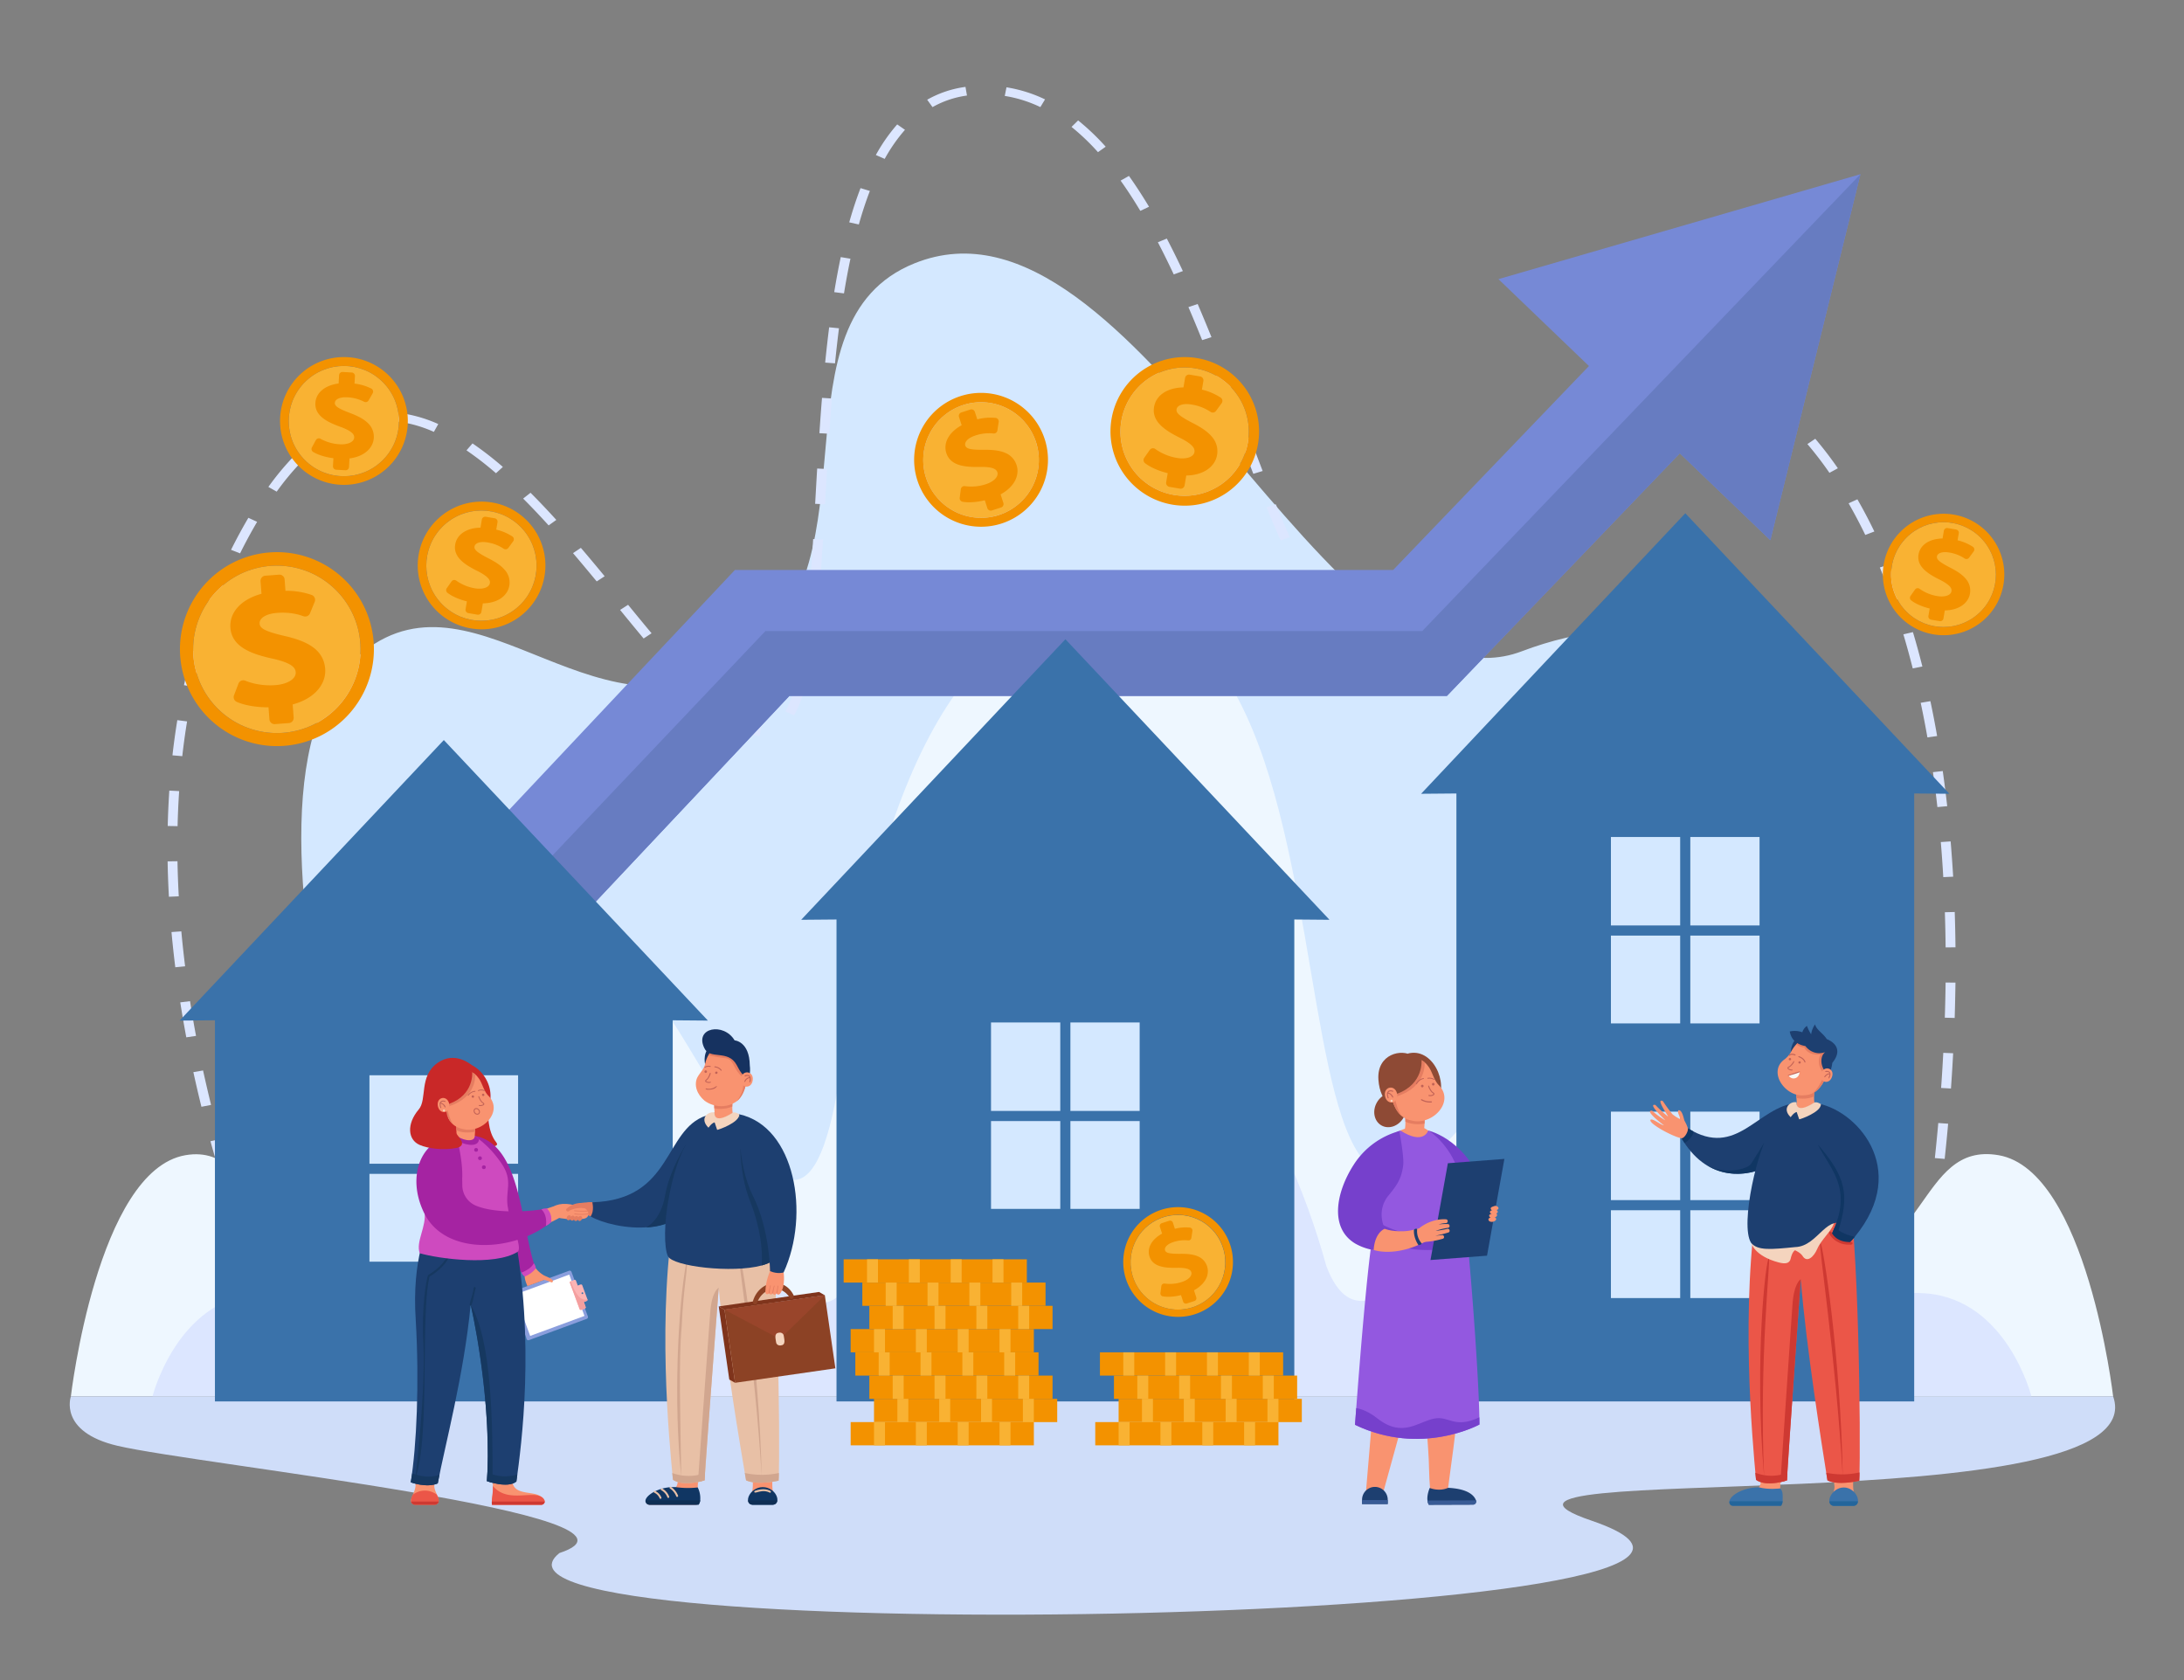 <svg id="_ÎÓÈ_1" data-name="—ÎÓÈ_1" xmlns="http://www.w3.org/2000/svg" viewBox="0 0 2600 2000"><rect x="0" y="0" width="2600" height="2000" fill="#808080" stroke="none"/><defs><style>.cls-1{fill:#d4e8ff;}.cls-2{fill:#dce6ff;}.cls-3{fill:#eef7ff;}.cls-4{fill:#cfddf9;}.cls-5{fill:#7689d6;}.cls-6{fill:#677cc1;}.cls-7{fill:#3a72aa;}.cls-8{fill:#f39200;}.cls-9{fill:#f9b233;}.cls-10{fill:#1d3f70;}.cls-11{fill:#f99370;}.cls-12{fill:#23659b;}.cls-13{fill:#eb5648;}.cls-14{fill:#ce3932;}.cls-15{fill:#e57d61;}.cls-16{fill:#f9f8f3;}.cls-17{fill:#103663;}.cls-18{fill:#c16256;}.cls-19{fill:#f4d4be;}.cls-20{fill:#395b96;}.cls-21{fill:#8a9edd;}.cls-22{fill:#fff;}.cls-23{fill:#fcb4b4;}.cls-24{fill:#f49f9f;}.cls-25{fill:#c92828;}.cls-26{fill:#a523a2;}.cls-27{fill:#ce4abf;}.cls-28{fill:#163860;}.cls-29{fill:#d8b09a;}.cls-30{fill:#e8c0a6;}.cls-31{fill:#0f2e54;}.cls-32{fill:#d1a68f;}.cls-33{fill:#8c4225;}.cls-34{fill:#7f341c;}.cls-35{fill:#99452b;}.cls-36{fill:#163260;}.cls-37{fill:#8e4a35;}.cls-38{fill:#7640cc;}.cls-39{fill:#9358e0;}</style></defs><g id="_10" data-name="10"><path class="cls-1" d="M513.47,1657.67S227.23,936,433.21,775.33C570.9,667.92,716.83,904.69,891,779.44c155.07-111.52,24.46-396.06,197.61-465.93,262.71-106,494.78,548.31,723,461.82,276.91-105,552.35,108.1,314.32,883.72Z"/><path class="cls-2" d="M289.51,1480c-4.81-13-9.56-26.58-14.13-40.21l11.26-3c4.54,13.54,9.26,27,14,40Zm2015.28-16.86-11.66-1.28c1.93-13.89,3.77-27.89,5.46-41.6l11.69,1.14C2308.58,1435.17,2306.73,1449.22,2304.79,1463.16ZM262.4,1399.31c-4.11-13.46-8.1-27.18-11.86-40.76l11.42-2.48c3.73,13.5,7.7,27.13,11.78,40.52Zm2052.69-19.71-11.7-1c1.49-13.95,2.86-28,4.09-41.72l11.72.83C2318,1351.51,2316.58,1365.6,2315.09,1379.6ZM239.8,1317.54c-3.39-13.72-6.62-27.59-9.6-41.23l11.54-2c3,13.56,6.17,27.34,9.54,41Zm2082.77-21.75-11.73-.66c1-13.94,1.87-28,2.59-41.8l11.74.48C2324.44,1267.67,2323.57,1281.79,2322.57,1295.79ZM221.78,1234.88c-2.61-13.89-5-27.89-7.19-41.62l11.64-1.44c2.15,13.64,4.55,27.55,7.14,41.34ZM2327,1211.8l-11.75-.31c.46-14,.77-28.08.94-41.85l11.75.11C2327.74,1183.58,2327.43,1197.73,2327,1211.8ZM208.69,1151.47c-1.75-14-3.27-28.13-4.53-41.93l11.71-.83c1.25,13.69,2.77,27.69,4.5,41.61Zm2107.52-23.68c-.14-14-.44-28.1-.9-41.84l11.75-.31c.46,13.82.76,28,.9,42.06ZM201.08,1067.51c-.78-14.11-1.3-28.28-1.54-42.1l11.75-.17c.24,13.72.75,27.76,1.53,41.76Zm2112.34-23.36c-.8-14-1.79-28.05-2.94-41.75l11.72-.77c1.15,13.78,2.15,27.91,3,42Zm-2102-60.67-11.75-.22c.33-14.14,1-28.31,1.88-42.11l11.73.61C212.35,955.43,211.73,969.46,211.4,983.48Zm2095-22.74c-1.57-14-3.35-28-5.28-41.55l11.66-1.31c1.94,13.67,3.73,27.74,5.31,41.83ZM217,900.16l-11.69-1c1.59-14.09,3.54-28.18,5.78-41.87l11.63,1.5C220.49,872.29,218.57,886.22,217,900.16ZM2294.54,877.8c-2.45-13.91-5.13-27.76-8-41.18l11.55-1.93c2.87,13.53,5.58,27.49,8,41.5Zm-1390-1.47c-16.33-2.28-28.14-8.88-44.51-20.26L867.5,848c14.34,9.94,24.69,15.91,38.33,18Zm40.78-24.8-10.47-4.73c5.38-9.35,10.13-22.31,14.14-38.54l11.48,2.23C956.23,827.83,951.28,841.25,945.36,851.53ZM825.58,826.18c-9.36-9.24-19.37-19.88-30.59-32.53l9.24-6.44c11.06,12.46,20.91,22.93,30.1,32Zm-595-8.54-11.54-2c3-13.91,6.49-27.78,10.24-41.22l11.41,2.5C237,790.2,233.57,803.9,230.56,817.64Zm2046.5-21.93c-3.48-13.76-7.24-27.41-11.16-40.56l11.36-2.66c4,13.27,7.75,27,11.27,40.94ZM968.41,768.55l-11.65-1.33c1.8-12.44,3.42-26.06,4.94-41.65l11.71.9C971.88,742.2,970.24,756,968.41,768.55Zm-202.2-8.47c-9.55-11.44-19.46-23.53-28-34l9.51-6.12c8.52,10.42,18.41,22.48,27.94,33.89Zm860.44-.86A54.21,54.21,0,0,1,1600,752l6.27-8.81c12.86,7.19,25.5,7.21,39.16,1.47l5.06,9.41A61.21,61.21,0,0,1,1626.65,759.22ZM253.17,736.77l-11.24-3c4.67-13.54,9.8-27,15.23-40l11,3.62C262.83,710.14,257.78,723.42,253.17,736.77Zm1435.7-9.94-8.64-7.07a363,363,0,0,0,29.2-32.27l9.53,6.11A372.82,372.82,0,0,1,1688.87,726.83Zm-122.33-7.16a311.76,311.76,0,0,1-23-37.46l10.62-4.46A302.19,302.19,0,0,0,1576.4,714Zm686.38-4.62c-4.74-13.5-9.79-26.79-15-39.51l11-3.57c5.3,12.87,10.41,26.33,15.2,40ZM710.36,692.13c-10.76-13-19.72-23.72-28.2-33.66l9.37-6.29c8.52,10,17.52,20.72,28.31,33.8ZM977,684.39l-11.73-.67c.89-12.21,1.8-25.94,2.77-42l11.74.56C978.75,658.38,977.84,672.14,977,684.39ZM285.8,658.73l-10.75-4.2q9.68-19.44,20.63-38.13l10.42,4.82Q295.32,639.58,285.8,658.73Zm1460.08,0-9.82-5.72c8.35-11.26,17-23.19,25.71-35.24l9.89,5.63C1762.9,635.48,1754.27,647.42,1745.88,658.73Zm-221.3-15.41c-5.33-11.84-10.83-24.76-16.82-39.49l11-3.54c6,14.63,11.41,27.44,16.68,39.17Zm696-6.5c-6.32-13.05-13-25.73-19.86-37.68l10.47-4.73c7,12.15,13.77,25,20.19,38.3ZM653.14,625.45c-10.67-11.74-20.59-22.19-30.35-31.94l8.79-6.92c9.89,9.88,19.93,20.45,30.71,32.32Zm329-25.17-11.74-.52c.8-13.92,1.58-27.85,2.42-42l11.74.55C983.75,572.45,983,586.37,982.17,600.28Zm815.25-12.08-9.8-5.74c9.82-13.18,18.6-24.58,26.85-34.84l9.57,6C1815.87,563.83,1807.17,575.13,1797.42,588.2Zm-1468-2.94-9.91-5.61a328.25,328.25,0,0,1,28.31-34.43l9,6.73A316.19,316.19,0,0,0,329.41,585.26Zm1162.66-21.2c-5.39-14-10.68-28-15.14-39.88l11.15-3.3c4.45,11.85,9.73,25.84,15.11,39.81Zm-901.59-.73a394.15,394.15,0,0,0-35.11-27.23l7.17-8.26a406.77,406.77,0,0,1,36.14,28Zm1587.45-.45a425.89,425.89,0,0,0-26.25-34.25l9.38-6.29a440.58,440.58,0,0,1,26.89,35.1ZM389.75,523.6l-7.13-8.29A146.05,146.05,0,0,1,426,495l3.43,10A133.42,133.42,0,0,0,389.75,523.6Zm1462.64-3.19-9.13-6.56a425.76,425.76,0,0,1,31.93-31.72l8.31,7.36A417.51,417.51,0,0,0,1852.39,520.41Zm-865.17-4.1-11.73-.62c1-15.15,2-28.9,3.09-42.05l11.72.74C989.24,487.49,988.24,501.21,987.22,516.31Zm-470.7-2.18a152.63,152.63,0,0,0-42.88-12.28l1.6-10.32a165.08,165.08,0,0,1,46.51,13.27Zm1604.93-16.85a269.11,269.11,0,0,0-34.82-27l6.92-8.43A282,282,0,0,1,2129.86,490Zm-659.51-13c-5.85-15.5-10.67-28.14-15.17-39.78l11.12-3.38c4.51,11.66,9.34,24.33,15.19,39.86Zm456.73-21.41-6.73-8.54a174.36,174.36,0,0,1,43.39-19.74l3.63,9.91A162.44,162.44,0,0,0,1918.67,462.89Zm128.24-12.77a164,164,0,0,0-43.79-10l1.09-10.38a176.8,176.8,0,0,1,47.27,10.79ZM994.06,432.54l-11.71-.92c1.47-14.62,3.06-28.74,4.74-42l11.68,1.16C997.1,404,995.52,418,994.06,432.54Zm437.08-27.66c-5.68-14.06-11-26.91-16.36-39.28l11-3.72c5.35,12.44,10.73,25.36,16.44,39.48Zm-426.39-55.62-11.63-1.49c2.38-14.59,5-28.62,7.77-41.71l11.55,1.93C1009.69,320.93,1007.11,334.81,1004.75,349.26Zm392.57-22.57c-6.32-13.47-12.68-26.36-18.92-38.3l10.66-4.38c6.31,12.07,12.73,25.08,19.11,38.68Zm-374.9-59.48L1011,264.68c4.1-14.55,8.62-28.26,13.44-40.74l11.12,3.37C1030.86,239.52,1026.44,252.94,1022.42,267.21ZM1357.52,251c-7.73-12.91-15.62-25-23.46-36l9.93-5.58c8,11.22,16,23.57,23.91,36.71Zm-304.3-61.86-10.54-4.61a204.72,204.72,0,0,1,25.43-36.44l9.24,6.45A194.54,194.54,0,0,0,1053.22,189.13Zm253.9-8a270.34,270.34,0,0,0-31.5-30.06l7.88-7.73a282,282,0,0,1,32.81,31.29Zm-197-53.65-6.33-8.78a126.6,126.6,0,0,1,45.59-15.27l1.79,10.3A114.16,114.16,0,0,0,1110.13,127.52Zm128.4,0a153.86,153.86,0,0,0-42.38-13.29l2.06-10.27a167,167,0,0,1,45.9,14.39Z"/><path class="cls-3" d="M2379.27,1375.18c-97.53-16.82-81.61,135.16-220.63,135.16-127.1,0-167.77-578.77-260.25-413.33-474.1,848.18-198.8-360.7-575.84-376.06-170.49-7-284.1,204.6-326,579.16-60.73,338.61-201.57-258.27-346.5-202.77-92.11,35.27-51.38,451.54-203.21,445.11-138.92-5.89-128.56-184.09-226.09-167.27-105,18.11-136.37,287.12-136.37,287.12H2515.64S2484.28,1393.29,2379.27,1375.18Z"/><path class="cls-2" d="M2292.9,1539.7c-89.72-7.19-75.08,57.71-203,57.71-116.93,0-113.72-145.44-192-176.36-144.1-56.92-262.9,231.18-318.77,86.59-106.11-383.67-415.58-576.07-558.35,0-55.87,144.59-186.51-113.41-318.77-86.59-81.41,16.52-75,176.36-192,176.36-127.89,0-113.25-64.9-203-57.71-96.6,7.73-125.46,122.6-125.46,122.6H2418.36S2389.51,1547.43,2292.9,1539.7Z"/><path class="cls-4" d="M84.39,1662.3s-15.25,42.21,55.42,58.8c96.65,22.71,664,82.35,526.18,127.68-149.15,118.81,1587.26,84.21,1229.22-38.37-218.65-74.18,674.7,6.16,620.43-148.11Z"/></g><g id="_9" data-name="9"><polygon class="cls-5" points="2214.8 207.38 2107.57 643.07 1999.8 539.62 1722.51 828.46 939.73 828.46 587 1203.19 531.68 1151.12 477.78 1100.38 874.93 678.46 1658.57 678.46 1891.6 435.73 1783.85 332.29 2214.8 207.38"/><polygon class="cls-6" points="2214.8 207.38 2107.57 643.07 1999.8 539.62 1722.51 828.46 939.73 828.46 587 1203.19 531.68 1151.12 911.22 751.21 1693.18 751.21 2214.8 207.38"/></g><g id="_8" data-name="8"><polygon class="cls-7" points="528.36 880.98 213.82 1214.94 255.86 1214.58 255.86 1668.29 800.86 1668.29 800.86 1214.58 842.76 1214.94 528.36 880.98"/><rect class="cls-1" x="439.82" y="1280.03" width="176.95" height="221.92"/><polygon class="cls-7" points="621.73 1385.34 534.32 1385.34 534.32 1274.64 522.26 1274.64 522.26 1385.34 433.72 1385.34 433.72 1397.4 522.26 1397.4 522.26 1508.11 534.32 1508.11 534.32 1397.4 621.73 1397.4 621.73 1385.34"/></g><g id="_7" data-name="7"><polygon class="cls-7" points="1268.34 760.98 953.79 1094.94 995.84 1094.58 995.84 1668.29 1540.84 1668.29 1540.84 1094.58 1582.73 1094.94 1268.34 760.98"/><rect class="cls-1" x="1179.79" y="1217.18" width="176.95" height="221.92"/><polygon class="cls-7" points="1361.7 1322.49 1274.29 1322.49 1274.29 1211.79 1262.24 1211.79 1262.24 1322.49 1173.7 1322.49 1173.7 1334.55 1262.24 1334.55 1262.24 1445.26 1274.29 1445.26 1274.29 1334.55 1361.7 1334.55 1361.7 1322.49"/></g><g id="_6" data-name="6"><polygon class="cls-7" points="2006.31 610.98 1691.77 944.94 1733.81 944.58 1733.81 1668.29 2278.81 1668.29 2278.81 944.58 2320.71 944.94 2006.31 610.98"/><rect class="cls-1" x="1917.76" y="996.38" width="176.95" height="221.92"/><polygon class="cls-7" points="2099.68 1101.69 2012.27 1101.69 2012.27 990.98 2000.21 990.98 2000.21 1101.69 1911.67 1101.69 1911.67 1113.75 2000.21 1113.75 2000.21 1224.46 2012.27 1224.46 2012.27 1113.75 2099.68 1113.75 2099.68 1101.69"/><rect class="cls-1" x="1917.76" y="1323.33" width="176.95" height="221.92"/><polygon class="cls-7" points="2099.68 1428.65 2012.27 1428.65 2012.27 1317.94 2000.21 1317.94 2000.21 1428.65 1911.67 1428.65 1911.67 1440.71 2000.21 1440.71 2000.21 1551.41 2012.27 1551.41 2012.27 1440.71 2099.68 1440.71 2099.68 1428.65"/></g><g id="_5" data-name="5"><rect class="cls-8" x="1034.94" y="1554.49" width="218.09" height="27.68"/><rect class="cls-8" x="1012.69" y="1582.17" width="218.09" height="27.68"/><rect class="cls-8" x="1004.35" y="1499.13" width="218.09" height="27.68" transform="translate(2226.79 3025.94) rotate(180)"/><rect class="cls-8" x="1026.59" y="1526.81" width="218.09" height="27.68" transform="translate(2271.27 3081.3) rotate(180)"/><rect class="cls-8" x="1018.25" y="1609.86" width="218.09" height="27.68"/><rect class="cls-8" x="1034.94" y="1637.54" width="218.09" height="27.68"/><rect class="cls-8" x="1040.5" y="1665.22" width="218.09" height="27.68"/><rect class="cls-8" x="1012.69" y="1692.9" width="218.09" height="27.68"/><rect class="cls-9" x="1062.74" y="1554.49" width="13.06" height="27.68"/><rect class="cls-9" x="1112.54" y="1554.49" width="13.06" height="27.68"/><rect class="cls-9" x="1162.35" y="1554.49" width="13.06" height="27.68"/><rect class="cls-9" x="1212.15" y="1554.49" width="13.06" height="27.68"/><rect class="cls-9" x="1040.5" y="1582.17" width="13.06" height="27.68"/><rect class="cls-9" x="1090.3" y="1582.17" width="13.06" height="27.68"/><rect class="cls-9" x="1140.1" y="1582.17" width="13.06" height="27.68"/><rect class="cls-9" x="1189.91" y="1582.17" width="13.06" height="27.68"/><rect class="cls-9" x="1181.57" y="1499.13" width="13.06" height="27.68" transform="translate(2376.2 3025.94) rotate(180)"/><rect class="cls-9" x="1131.76" y="1499.13" width="13.06" height="27.68" transform="translate(2276.59 3025.94) rotate(180)"/><rect class="cls-9" x="1081.96" y="1499.13" width="13.06" height="27.68" transform="translate(2176.98 3025.94) rotate(180)"/><rect class="cls-9" x="1032.15" y="1499.13" width="13.06" height="27.68" transform="translate(2077.37 3025.94) rotate(180)"/><rect class="cls-9" x="1203.81" y="1526.81" width="13.06" height="27.68" transform="translate(2420.69 3081.3) rotate(180)"/><rect class="cls-9" x="1154.01" y="1526.81" width="13.06" height="27.68" transform="translate(2321.08 3081.3) rotate(180)"/><rect class="cls-9" x="1104.2" y="1526.81" width="13.06" height="27.68" transform="translate(2221.47 3081.3) rotate(180)"/><rect class="cls-9" x="1054.4" y="1526.81" width="13.06" height="27.68" transform="translate(2121.86 3081.3) rotate(180)"/><rect class="cls-9" x="1046.06" y="1609.86" width="13.06" height="27.68"/><rect class="cls-9" x="1095.86" y="1609.86" width="13.06" height="27.68"/><rect class="cls-9" x="1145.67" y="1609.86" width="13.06" height="27.68"/><rect class="cls-9" x="1195.47" y="1609.86" width="13.06" height="27.68"/><rect class="cls-9" x="1062.74" y="1637.54" width="13.06" height="27.68"/><rect class="cls-9" x="1112.54" y="1637.54" width="13.06" height="27.68"/><rect class="cls-9" x="1162.35" y="1637.54" width="13.06" height="27.68"/><rect class="cls-9" x="1212.15" y="1637.54" width="13.06" height="27.68"/><rect class="cls-9" x="1068.3" y="1665.22" width="13.06" height="27.68"/><rect class="cls-9" x="1118.11" y="1665.22" width="13.06" height="27.68"/><rect class="cls-9" x="1167.91" y="1665.22" width="13.06" height="27.68"/><rect class="cls-9" x="1217.71" y="1665.22" width="13.06" height="27.68"/><rect class="cls-9" x="1040.5" y="1692.9" width="13.06" height="27.68"/><rect class="cls-9" x="1090.3" y="1692.9" width="13.06" height="27.68"/><rect class="cls-9" x="1140.1" y="1692.9" width="13.06" height="27.68"/><rect class="cls-9" x="1189.91" y="1692.9" width="13.06" height="27.68"/><rect class="cls-8" x="1309.44" y="1609.86" width="218.09" height="27.68"/><rect class="cls-8" x="1326.13" y="1637.54" width="218.09" height="27.68"/><rect class="cls-8" x="1331.69" y="1665.22" width="218.09" height="27.68"/><rect class="cls-8" x="1303.88" y="1692.9" width="218.09" height="27.68"/><rect class="cls-9" x="1337.25" y="1609.86" width="13.06" height="27.68"/><rect class="cls-9" x="1387.05" y="1609.86" width="13.06" height="27.68"/><rect class="cls-9" x="1436.86" y="1609.86" width="13.06" height="27.68"/><rect class="cls-9" x="1486.66" y="1609.86" width="13.06" height="27.68"/><rect class="cls-9" x="1353.93" y="1637.54" width="13.06" height="27.68"/><rect class="cls-9" x="1403.74" y="1637.54" width="13.06" height="27.68"/><rect class="cls-9" x="1453.54" y="1637.54" width="13.06" height="27.68"/><rect class="cls-9" x="1503.34" y="1637.54" width="13.06" height="27.68"/><rect class="cls-9" x="1359.49" y="1665.22" width="13.06" height="27.68"/><rect class="cls-9" x="1409.3" y="1665.22" width="13.06" height="27.68"/><rect class="cls-9" x="1459.1" y="1665.22" width="13.06" height="27.68"/><rect class="cls-9" x="1508.9" y="1665.22" width="13.06" height="27.68"/><rect class="cls-9" x="1331.69" y="1692.9" width="13.06" height="27.68"/><rect class="cls-9" x="1381.49" y="1692.9" width="13.06" height="27.68"/><rect class="cls-9" x="1431.3" y="1692.9" width="13.06" height="27.68"/><rect class="cls-9" x="1481.1" y="1692.9" width="13.06" height="27.68"/></g><g id="_4" data-name="4"><circle class="cls-9" cx="1402.34" cy="1502.56" r="56.39" transform="translate(-439.86 591.22) rotate(-20.65)"/><path class="cls-8" d="M1385,1448.91a56.39,56.39,0,1,1-36.29,71,56.4,56.4,0,0,1,36.29-71Zm-2.8-8.66a65.31,65.31,0,1,0,25.84-3,65.13,65.13,0,0,0-25.84,3Z"/><path class="cls-8" d="M1425.74,1495.48c-5-2.1-11.51-3-20.5-2.9-14.27.12-17.36-1.31-18.29-4.18s1.71-7.15,9.84-9.78a41.59,41.59,0,0,1,17.72-2,3.49,3.49,0,0,0,3.79-3l1.25-8.28a3.41,3.41,0,0,0-.69-2.65,3.45,3.45,0,0,0-2.39-1.34,51.38,51.38,0,0,0-17.8,1.44l-2.37-7.31a3.48,3.48,0,0,0-4.39-2.24l-8.83,2.85a3.5,3.5,0,0,0-2.25,4.4l2.61,8.06c-12.36,6.74-18.19,17.17-15,27.18,4,12.45,18.2,13.85,32.92,13.5,13.3-.2,16,2.53,16.86,5.23,1.36,4.2-3.38,9.11-11.27,11.66a45.67,45.67,0,0,1-20.39,1.87,3.49,3.49,0,0,0-4,3l-1.07,8.34a3.49,3.49,0,0,0,2.82,3.88c5.72,1.06,13.93.48,21.67-1.47l2.5,7.72a3.48,3.48,0,0,0,4.39,2.24l9-2.9a3.48,3.48,0,0,0,2.25-4.39l-2.71-8.39c5.93-3.24,10.51-7.37,13.34-12a19.76,19.76,0,0,0,2.29-16.43A19.09,19.09,0,0,0,1425.74,1495.48Z"/><circle class="cls-9" cx="329.59" cy="773.02" r="99.66" transform="translate(-456.93 1068.95) rotate(-87.53)"/><path class="cls-8" d="M322.07,673.64a99.66,99.66,0,1,1-91.86,106.9,99.66,99.66,0,0,1,91.86-106.9Zm-1.22-16a115.45,115.45,0,1,0,45.62,5.68,115.16,115.16,0,0,0-45.62-5.68Z"/><path class="cls-8" d="M372.73,770.57c-7.7-5.67-18.51-10-34-13.5-24.57-5.71-29.27-9.46-29.67-14.78-.42-5.5,5.9-11.56,21-12.7,16.27-1.23,26.77,2.41,31.26,4a6.16,6.16,0,0,0,7.73-3.49l5.6-13.7a6.18,6.18,0,0,0-3.64-8.15,90.73,90.73,0,0,0-31.18-4.92l-1-13.54a6.16,6.16,0,0,0-6.62-5.68l-16.35,1.23a6.17,6.17,0,0,0-5.69,6.62l1.13,14.93c-24,6.45-38.39,21.95-37,40.49,1.75,23.06,25.52,31.35,50.95,36.86,22.93,5.2,26.41,11,26.79,16,.59,7.79-9.6,14.25-24.22,15.36-12.39.94-25.44-1-35.8-5.28a6.2,6.2,0,0,0-4.8,0,6.1,6.1,0,0,0-3.32,3.46l-5.32,13.88a6.17,6.17,0,0,0,3.24,7.84c9.39,4.2,23.73,6.61,37.84,6.48l1.08,14.3A6.17,6.17,0,0,0,327.3,862l16.61-1.25a6.17,6.17,0,0,0,5.69-6.62l-1.18-15.54c11.54-3.09,21.12-8.28,27.93-15.16,7.69-7.77,11.51-17.45,10.77-27.26C386.33,785.63,381.48,777,372.73,770.57Z"/><circle class="cls-9" cx="2313.72" cy="684.05" r="62.37" transform="translate(193.98 1836.4) rotate(-45)"/><path class="cls-8" d="M2324.21,622.56a62.37,62.37,0,1,1-72,51,62.38,62.38,0,0,1,72-51Zm1.69-9.93A72.29,72.29,0,1,0,2352.74,623a72,72,0,0,0-26.84-10.36Z"/><path class="cls-8" d="M2340.29,689.1c-3.82-4.61-9.73-8.86-18.61-13.35-14-7.2-16.34-10.18-15.78-13.47s5.34-6.13,14.66-4.54a46,46,0,0,1,18.38,7.14,3.85,3.85,0,0,0,5.22-1l5.48-7.47a3.88,3.88,0,0,0-1-5.5,57,57,0,0,0-18.19-7.71l1.43-8.38a3.85,3.85,0,0,0-3.16-4.45l-10.11-1.73a3.86,3.86,0,0,0-4.46,3.16l-1.58,9.24c-15.56.27-26.63,7.51-28.59,19-2.43,14.27,10.75,22.9,25.36,30.1,13.13,6.63,14.37,10.68,13.84,13.77-.82,4.82-8,7.2-17,5.66a50.64,50.64,0,0,1-20.94-8.63,3.9,3.9,0,0,0-2.92-.71,3.86,3.86,0,0,0-2.54,1.6l-5.33,7.62a3.85,3.85,0,0,0,.78,5.25c5.06,4,13.4,7.61,22,9.68l-1.51,8.84a3.85,3.85,0,0,0,3.16,4.45l10.28,1.76a3.86,3.86,0,0,0,4.45-3.16l1.64-9.61c7.48-.13,14.08-1.83,19.25-5,5.85-3.55,9.64-8.85,10.68-14.92A21.17,21.17,0,0,0,2340.29,689.1Z"/><circle class="cls-9" cx="1410.27" cy="513.82" r="76.41" transform="translate(49.73 1147.7) rotate(-45)"/><path class="cls-8" d="M1423.11,438.49A76.41,76.41,0,1,1,1334.94,501a76.41,76.41,0,0,1,88.17-62.48Zm2.08-12.17A88.45,88.45,0,1,0,1458.08,439a88.16,88.16,0,0,0-32.89-12.69Z"/><path class="cls-8" d="M1442.82,520c-4.68-5.65-11.92-10.85-22.8-16.35-17.22-8.82-20-12.48-19.33-16.51s6.54-7.5,18-5.55a56.07,56.07,0,0,1,22.52,8.75,4.74,4.74,0,0,0,6.41-1.17l6.7-9.15a4.74,4.74,0,0,0-1.2-6.74,69.57,69.57,0,0,0-22.28-9.45l1.75-10.26a4.73,4.73,0,0,0-3.87-5.46L1416.28,446a4.73,4.73,0,0,0-5.46,3.87l-1.93,11.32c-19.07.33-32.63,9.19-35,23.25-3,17.48,13.16,28.06,31.06,36.88,16.1,8.12,17.61,13.08,17,16.87-1,5.9-9.78,8.82-20.86,6.93a62.09,62.09,0,0,1-25.66-10.57,4.72,4.72,0,0,0-6.69,1.09l-6.53,9.34a4.72,4.72,0,0,0,1,6.43c6.2,4.87,16.42,9.32,26.94,11.85l-1.85,10.83a4.73,4.73,0,0,0,3.87,5.46l12.59,2.15a4.73,4.73,0,0,0,5.46-3.87l2-11.77c9.16-.16,17.25-2.24,23.59-6.1,7.16-4.35,11.8-10.85,13.07-18.28A25.94,25.94,0,0,0,1442.82,520Z"/><circle class="cls-9" cx="573.13" cy="673.36" r="65.63" transform="translate(-308.27 602.49) rotate(-45)"/><path class="cls-8" d="M584.17,608.66a65.63,65.63,0,1,1-75.73,53.66,65.62,65.62,0,0,1,75.73-53.66ZM586,598.21a76,76,0,1,0,28.24,10.9A75.75,75.75,0,0,0,586,598.21Z"/><path class="cls-8" d="M601.09,678.67c-4-4.85-10.24-9.32-19.58-14-14.79-7.57-17.19-10.71-16.6-14.17s5.61-6.45,15.42-4.77a48.17,48.17,0,0,1,19.34,7.51,4.07,4.07,0,0,0,5.5-1l5.75-7.86a4.06,4.06,0,0,0-1-5.79,59.93,59.93,0,0,0-19.14-8.11l1.5-8.82a4.05,4.05,0,0,0-3.32-4.68l-10.64-1.82a4.05,4.05,0,0,0-4.69,3.32L572,628.15c-16.38.29-28,7.9-30.09,20-2.56,15,11.31,24.1,26.68,31.68,13.82,7,15.12,11.24,14.57,14.49-.87,5.07-8.4,7.57-17.92,6a53.33,53.33,0,0,1-22-9.08,4.06,4.06,0,0,0-5.74.94l-5.61,8a4.06,4.06,0,0,0,.82,5.53c5.33,4.17,14.11,8,23.14,10.17l-1.59,9.31a4.05,4.05,0,0,0,3.32,4.68l10.82,1.85a4.07,4.07,0,0,0,4.69-3.32l1.72-10.12c7.87-.13,14.82-1.92,20.26-5.23,6.15-3.74,10.14-9.32,11.23-15.7A22.26,22.26,0,0,0,601.09,678.67Z"/><circle class="cls-9" cx="409.34" cy="501.29" r="65.63" transform="translate(-234.57 436.27) rotate(-45)"/><path class="cls-8" d="M413,435.76a65.63,65.63,0,1,1-69.18,61.87A65.63,65.63,0,0,1,413,435.76Zm.59-10.58a76.06,76.06,0,1,0,29.3,7.64,75.58,75.58,0,0,0-29.3-7.64Z"/><path class="cls-8" d="M437.72,503.41c-4.53-4.37-11.22-8.1-21-11.75-15.55-5.85-18.29-8.7-18.1-12.21s4.86-7,14.79-6.48a48.23,48.23,0,0,1,20.06,5.28,4.06,4.06,0,0,0,5.35-1.61l4.84-8.46a4.08,4.08,0,0,0-1.68-5.64,59.84,59.84,0,0,0-19.93-5.9l.5-8.92a4.06,4.06,0,0,0-3.83-4.29l-10.78-.6a4.05,4.05,0,0,0-4.28,3.83l-.55,9.85c-16.25,2.13-27,11-27.64,23.24-.85,15.2,13.95,22.66,30.08,28.46,14.52,5.37,16.29,9.46,16.11,12.75-.29,5.13-7.49,8.47-17.13,7.93a53,53,0,0,1-22.92-6.53,4.05,4.05,0,0,0-3.14-.39,4.12,4.12,0,0,0-2.47,2l-4.66,8.61a4.05,4.05,0,0,0,1.44,5.39c5.76,3.55,14.92,6.37,24.14,7.5l-.53,9.43a4.07,4.07,0,0,0,3.83,4.28l11,.61a4.05,4.05,0,0,0,4.28-3.83l.57-10.24c7.8-1,14.5-3.59,19.54-7.49,5.69-4.41,9-10.4,9.38-16.87A22.25,22.25,0,0,0,437.72,503.41Z"/><circle class="cls-9" cx="1167.91" cy="547.63" r="68.8" transform="translate(148.78 1338.38) rotate(-62.93)"/><path class="cls-8" d="M1146.73,482.17a68.8,68.8,0,1,1-44.27,86.64,68.8,68.8,0,0,1,44.27-86.64Zm-3.42-10.57a79.67,79.67,0,1,0,31.53-3.6,79.33,79.33,0,0,0-31.53,3.6Z"/><path class="cls-8" d="M1196.46,539c-6.08-2.56-14-3.68-25-3.54-17.41.16-21.18-1.59-22.31-5.1s2.09-8.71,12-11.92a50.55,50.55,0,0,1,21.61-2.42,4.25,4.25,0,0,0,4.62-3.6l1.53-10.1a4.26,4.26,0,0,0-3.76-4.87,62.56,62.56,0,0,0-21.72,1.76l-2.89-8.92a4.25,4.25,0,0,0-5.36-2.74L1144.41,491a4.27,4.27,0,0,0-2.74,5.37l3.18,9.83c-15.07,8.23-22.19,21-18.24,33.17,4.91,15.19,22.21,16.89,40.17,16.46,16.23-.23,19.5,3.1,20.57,6.38,1.66,5.13-4.13,11.12-13.76,14.24a55.75,55.75,0,0,1-24.88,2.27,4.26,4.26,0,0,0-4.88,3.66l-1.31,10.18a4.25,4.25,0,0,0,3.45,4.73c7,1.3,17,.58,26.43-1.79l3,9.42a4.26,4.26,0,0,0,5.36,2.74l11-3.54a4.28,4.28,0,0,0,2.74-5.37l-3.31-10.23c7.24-3.95,12.82-9,16.27-14.7,3.9-6.47,4.89-13.59,2.8-20A23.31,23.31,0,0,0,1196.46,539Z"/></g><g id="_3" data-name="3"><path class="cls-10" d="M2113.32,1374c-1,.5,12,.4,11.15,1.37-27.26,23.57-67.92,31-98.1,8.07v0c-9-6.57-18-17.14-24.36-28.2l7.41-12c58.83,36.29,82.12-25.64,130-30.46l-9.57,14Z"/><path class="cls-11" d="M2178.65,1788.8l.89-.47c0,.63.78,2.81,1.41,2.81l26.55.55c.62,0,1-1.18,1-1.81l2.26-.65c0-4-.32-5.41-2.08-8.49-6.45-8.58,1.25-46.94,1-57,1.59-2.74-28-.59-28.37-1.23a1.13,1.13,0,0,0-1.13,1.23l3.47,43.83C2185.25,1775.93,2178.87,1781,2178.65,1788.8Z"/><path class="cls-11" d="M2063.57,1792.62h52.88c4.61-.18,4.58-4.89,3.73-8.54-2.91-13.16,2.23-43.38,3.19-56.91a4.2,4.2,0,0,0-4.18-4.63h-23.34a4.2,4.2,0,0,0-4.17,4.73l4.24,33.84c2.31,14.7-15.23,17.5-25.23,19.13C2064.11,1780.71,2053.1,1789.7,2063.57,1792.62Z"/><path class="cls-7" d="M2122.19,1787.14c-.14,2.59-1.43,5.55-4.43,5.48h-54.85c-12.93-4.8,5.8-22.16,31.12-22.06,11.25,3.09,25.28,1.29,25.28,1.29C2122.19,1774.91,2122.42,1777.59,2122.19,1787.14Z"/><path class="cls-7" d="M2206.57,1792.62h-23.44c-11.43-1.56-3.28-21.74,11.71-21.89S2218,1791.08,2206.57,1792.62Z"/><path class="cls-12" d="M2059.07,1787.14h63.12a14.35,14.35,0,0,1-1.73,5.48h-57.55A4.08,4.08,0,0,1,2059.07,1787.14Z"/><path class="cls-12" d="M2206.57,1792.62h-23.44a5.18,5.18,0,0,1-5.2-5.48h33.84A5.19,5.19,0,0,1,2206.57,1792.62Z"/><path class="cls-10" d="M2132,1252.35s-.27-17.14,15.22-20.18l8.12,8.42Z"/><path class="cls-13" d="M2213.42,1762.71s-25,6.07-37.89-.45c-6.7-42-25.31-159.11-31.79-239.33-.25,4.67-13.87,193.32-16.46,239.33-8.89,3-26.78,6.56-36.78-.65-4.5-48.42-18.93-207.86,2.81-338.07,0,0,59.58,6.62,106.11-7.44C2212.23,1457.41,2215.63,1713.14,2213.42,1762.71Z"/><path class="cls-14" d="M2100.12,1757.59c-6.11-139.17,7.9-258.87,5.8-260.3C2102.25,1497.59,2088.15,1618.36,2100.12,1757.59Z"/><path class="cls-14" d="M2193.74,1757.59c-2.42-143-23.67-278.47-26.88-279C2164.45,1480.41,2185.34,1614.3,2193.74,1757.59Z"/><path class="cls-11" d="M2139,1312.21c-1.3-11.34.47-27.7,2.05-34.42,2.85-13.28,23.9-8.14,20.41,4.91-.68-.43-2.86,23.62-1.36,30.3C2179.81,1318.93,2120.39,1338.42,2139,1312.21Z"/><path class="cls-15" d="M2161.61,1281.6c-.05.37-.12.74-.2,1.1-.49-.33-1.86,12.94-1.88,22.58-9.05,4.11-19.11,2.21-21,1.83-.2-12.2.9-23.23,2.69-30.21C2144.93,1265.09,2163.48,1269.4,2161.61,1281.6Z"/><path class="cls-11" d="M2175.64,1276.65c-3,9.07-7.82,19.06-16.17,24h0a23.5,23.5,0,0,1-11.2,3.12c-22.29,3-44.25-27.34-24.19-42.44a27.83,27.83,0,0,0,8-9C2149.9,1217.89,2186.55,1244.93,2175.64,1276.65Z"/><path class="cls-16" d="M2129.12,1280.23l13.21-4.27C2142.4,1283.43,2133.58,1287,2129.12,1280.23Z"/><path class="cls-17" d="M2100.28,1360.17l-9.18,33.67c-19.65,6-40.61,4.67-59.09-6.68,20.32,11.48,48.25,5,52.65-1.73C2089.3,1378.29,2099.64,1361.2,2100.28,1360.17Z"/><path class="cls-10" d="M2208.1,1472.32q-3.2,3.89-6.81,7.79s-11.7,2.2-20.87-10c37.39-79.26-34.79-86.65-20.37-157.12C2208.28,1318.69,2275.37,1390.67,2208.1,1472.32Z"/><path class="cls-18" d="M2141,1265.19a1.43,1.43,0,0,1,2.72-.87A1.43,1.43,0,0,1,2141,1265.19Z"/><path class="cls-18" d="M2129.5,1261.3a1.43,1.43,0,0,1,2.72-.88A1.43,1.43,0,0,1,2129.5,1261.3Z"/><path class="cls-15" d="M2175.64,1276.65c-3,9.07-7.82,19.06-16.17,24h0a19.64,19.64,0,0,1-2.14,1.1c6.49-4.65,11.65-16,11.65-16l.3-10.3c-7.56-10.6-2-20.27-2-20.27-15.78,1.81-19.38-8.34-19.38-8.34-4.87-.15-9.58-3.45-9.58-3.45C2159.66,1221.12,2185.06,1252.79,2175.64,1276.65Z"/><path class="cls-18" d="M2129.12,1280.77c.29-.34,14.4-3.94,13.72-5,.27-1.32-13.62,4.12-13.89,3.93A.54.54,0,0,0,2129.12,1280.77Z"/><path class="cls-18" d="M2132.94,1274.35c.93.29,1.72-1,.51-1.12-1.9.36-6-1.59-3.75-2.53,3.28-1.12,8.4-8.64,5.41-7.29,0,0-2.88,5.25-5.77,6.27C2125.37,1271.64,2130.2,1274.36,2132.94,1274.35Z"/><path class="cls-17" d="M2208.1,1472.32q-3.2,3.89-6.81,7.79s-11.92,1.67-21.09-10.53c1.35-3.27,2.84-5.39,4-8.65C2184.19,1460.93,2191.27,1468.86,2208.1,1472.32Z"/><path class="cls-14" d="M2202.14,1481.68c2.52.75,5.18-2.23,1.75-3.1-18.56.81-23.5-11.44-23.7-12C2172.15,1462.09,2182,1482.79,2202.14,1481.68Z"/><path class="cls-19" d="M2084.65,1479.51s3.64,15.61,32.76,23.31c8.34,2.21,13.16,1.12,14.39-4.66.61-2.91,2.2-8,5.11-9.84,0,0,6.52,2.82,9,6.81,5.39,8.75,13.51.8,17.46-8.36,4.89-11.33,17.28-21.33,20-30.83Z"/><path class="cls-10" d="M2203.33,1460.21c-.95,1.68-1.52,1.41-2.49.44-26.16-19.54-35.53,23.16-63.72,23.92-28.7,2.84-44.66,4.46-52.48-5.06-13.64-21.15,8.06-115.7,25.62-138.6,7.69-11.9,21.33-22.51,28.68-28.69-.15.62-4.06,16.88,21.11.78,1.27.53,9.25,8.32,8.75,12.49C2170.08,1344.63,2215.5,1438.71,2203.33,1460.21Z"/><path class="cls-10" d="M2130.67,1227.92a26.16,26.16,0,0,1,14.95.94,14.45,14.45,0,0,1,5.5-7.61,49,49,0,0,0,5,10,26.6,26.6,0,0,1,4.73-11.87c1.08,6.28,9.76,10.8,13.85,17.6,0,0,23.16,7.94,6.63,28.27h0a51.22,51.22,0,0,1-4.35,15.14c-12.16-11.11-9.54-24.45-4-27.92-9.9,3.52-18.73-.65-23.71-7.22C2141.88,1244,2132.87,1240,2130.67,1227.92Z"/><path class="cls-17" d="M2188.18,1466.23l-5.73-1.2c22.93-51.63-4-73.45-18.31-102.54C2197.22,1400.77,2202.23,1421.76,2188.18,1466.23Z"/><path class="cls-11" d="M2180.8,1282.3c-3.79,10.2-16.6,5.26-12.58-4.84C2172,1267.26,2184.83,1272.2,2180.8,1282.3Z"/><path class="cls-18" d="M2177.18,1284c2.34-2.45,2.34-6.57,1.27-7.71-1.94-2-5.63-1.76-5.64-.61.5,1.17,3-.74,4.79,1.27C2179.53,1278.43,2175.67,1283.34,2177.18,1284Z"/><path class="cls-18" d="M2172.32,1282.41c.83-.06,2.17-3.8,6.25-3.56a.54.54,0,0,0,.59-.48C2176.5,1275.67,2169.91,1282.46,2172.32,1282.41Z"/><path class="cls-19" d="M2167.8,1314.38c.13,9.61-24.51,18.09-25.9,18.1l-3-8.74c-3.79.94-7.13,6.24-7.13,6.24-10.93-10.41-.65-19.49,7.13-17.77h0c-.16.62-1.87,14.88,21,.28C2162.91,1311.14,2167.8,1314.38,2167.8,1314.38Z"/><path class="cls-14" d="M2127.28,1762.26a60.28,60.28,0,0,1-7.72,2s12.56-187.21,14.43-212.2,9.75-29.18,9.75-29.18S2127.07,1758.21,2127.28,1762.26Z"/><path class="cls-14" d="M2127.77,1753.18c-.33,5.4-.52,8.63-.49,9.08-8.89,3-26.78,6.56-36.78-.65,0,0-.32-3-.84-8.43A52.3,52.3,0,0,0,2127.77,1753.18Z"/><path class="cls-14" d="M2213.42,1762.71s-25,6.07-37.89-.45c0,0-.53-3.26-1.46-9.08a93.1,93.1,0,0,0,39.66-.39C2213.83,1758.46,2213.34,1762.24,2213.42,1762.71Z"/><path class="cls-17" d="M2015.92,1346.84c0,7.68-10.47,13.86-10.47,13.86-1.17-1.77-2.34-3.64-3.44-5.54l7.41-12C2011.65,1344.39,2013.82,1345.81,2015.92,1346.84Z"/><path class="cls-11" d="M1998.54,1321.55c-2.87,1.85,1.83,7.52,1.48,10.61a46.72,46.72,0,0,1-9-5.72q-6.11-7.55-11.43-15.67c-8.79-4,5.14,15.86,6.19,18.31l-.06.07a145.56,145.56,0,0,1-15-13.77c-9.88-2.06,10,16.12,11.85,18.28l0,0a85.48,85.48,0,0,1-15.67-11.39c-10.13-1.19,11.51,15.71,13.92,17.23l0,.07c-4.29-.57-13.11-8.5-15.94-6.58-2.69,4.35,26.29,20,36.45,21.92,3.65,1,8.93-8.19,8-11.8-.84-3.39-3.17-7.53-4-9.05C2004.16,1330.57,2002.74,1321.83,1998.54,1321.55Z"/><path class="cls-20" d="M2026.33,1383.29c.3.23.6.47.9.74-.3-.24-.56-.44-.86-.64v0A.11.11,0,0,1,2026.33,1383.29Z"/><path class="cls-18" d="M2148.76,1264.83l.15,0a.63.63,0,0,0,.45-.75c-.05-.19-1.21-4.57-7.64-6.76a.62.62,0,1,0-.4,1.17c5.75,2,6.8,5.73,6.84,5.89A.62.62,0,0,0,2148.76,1264.83Z"/><path class="cls-18" d="M2130.14,1256.82a.62.62,0,0,0,.4-.15c2.45-2.09,6.09-.29,6.13-.27a.62.62,0,0,0,.56-1.11c-.18-.09-4.41-2.19-7.5.44a.62.62,0,0,0-.07.87A.66.66,0,0,0,2130.14,1256.82Z"/></g><g id="_2" data-name="2"><path class="cls-21" d="M698.5,1570l-68.76,25.31a2.28,2.28,0,0,1-2.93-1.35c.68-1.44-23.31-56-18.39-55.77.06-.18,68.87-25.27,69-25.42a2.28,2.28,0,0,1,2.93,1.35l19.49,52.95A2.28,2.28,0,0,1,698.5,1570Z"/><rect class="cls-22" x="620.07" y="1527.52" width="68.9" height="52.43" transform="translate(-496.55 321.85) rotate(-20.21)"/><path class="cls-23" d="M699.32,1546.71c-1.54-4.16-4.61-12.51-6.14-16.67-.75-2.23-4,0-5.36.31l-2.13-5.78a1.58,1.58,0,0,0-2-.93l-3.11,1.15c-1.11.3-2.59,1-2.05,2.42L690,1558.37c.49,1.4,2.09,1,3.12.52,1.18-.66,4.9-1,4-3.16L695,1550C696.23,1549.3,700.19,1548.9,699.32,1546.71Zm-6.35-8.22a1,1,0,0,1,.71,1.92A1,1,0,0,1,693,1538.49Z"/><path class="cls-24" d="M696.23,1557.74c-1.41.17-5.43,3.07-6.23.63l-11.48-31.16a1.56,1.56,0,0,1,.93-2s7.95,25.89,19.87,21.5c.88,2.19-3.1,2.6-4.29,3.25l2.13,5.78A1.56,1.56,0,0,1,696.23,1557.74Z"/><path class="cls-25" d="M581.18,1323.86s-1.29,22.61,9.57,36-69.71-3-69.71-3l8.76-42.12Z"/><path class="cls-26" d="M637.56,1509.51a34.57,34.57,0,0,1-13.62,9.42c-9.26-12.08-21.33-27.67-28.62-41.52-11.49-32.23-24-97.27-30.49-125.33C621.46,1361.53,620.3,1464.1,637.56,1509.51Z"/><path class="cls-11" d="M658.14,1525.6a1.51,1.51,0,0,1-2.16.8,36.65,36.65,0,0,0-8.06-2.73l-20,7.34s-3.47-7.5-3.26-11.42c.21-3.76,10-10.78,13.27-9.68,0,0,2.66,4,9.22,8.11C649.17,1519.32,659.23,1522.43,658.14,1525.6Z"/><path class="cls-27" d="M637.9,1509.91a31.19,31.19,0,0,1-13.27,9.68,9.9,9.9,0,0,1-3.78-4.65s11.56-4.2,14.62-11.14A10.94,10.94,0,0,1,637.9,1509.91Z"/><path class="cls-15" d="M690.29,1432.18s9.09-1.28,14.82-.94l-6.47,12.94s-12.8-6.13-13.41-7.55S690.29,1432.18,690.29,1432.18Z"/><path class="cls-11" d="M522.22,1787.45a5,5,0,0,1-4.74,3.85H494.14a5,5,0,0,1-4.71-6.44c1.8-6.06,6-12.1,5.13-18.58-.17-12.72.05-38.36,0-46.69h26.31c-.51,7.13-2.92,35.45-3.73,47.62C516.15,1774.65,522.41,1780.41,522.22,1787.45Z"/><path class="cls-11" d="M556.28,1387.84c-6.23,15.5-10.37,40.41,8.15,49.08,28,11.11,58.15,10.15,86.75,1.83,1.6-.49,5.5-1.85,7.06-2.42l.22-.07,3.11-.11c7.54-.53,10.55,10.39,3.94,13.84-.79.41-2.17,1.27-3,1.66-33.14,17.5-91.54,30.47-124.69,8-27-18.48-29.52-55.81-21.59-84.8C524.76,1347.6,565.39,1360.79,556.28,1387.84Z"/><path class="cls-11" d="M648.21,1787.45a4.24,4.24,0,0,1-4.21,3.85H585.68c-.62-5.93,1.38-11.35,1.06-17.85h0c.27-17.26-3.26-38.22-4.52-53.85h33.52c-.38,6.66-5.22,34.5-5.31,46.43,3.56,13.41,23,9.25,31.85,14.51C645,1782,648.36,1784.16,648.21,1787.45Z"/><path class="cls-13" d="M648.5,1787.45a4,4,0,0,1-4,3.85H585.68c-.69-5.94.86-11.87,1.06-17.85h0a38.2,38.2,0,0,0,0-4.54c19,22.92,53.1,1.48,61.37,16.8h0A3.85,3.85,0,0,1,648.5,1787.45Z"/><path class="cls-13" d="M522.31,1787.45a5,5,0,0,1-4.83,3.85H494.14c-6.77-.47-5.17-7.9-2.49-12.16,0,0,13-10.57,28.32,0C521.27,1781.63,522.74,1784.58,522.31,1787.45Z"/><path class="cls-10" d="M489,1764.61s19,7,32.14,1.28c8-42.83,31.25-129.26,39.16-212.72,0-3.38,26.16,117.4,19.47,210,8.37,3,26.55,7.48,35,.48,6.09-43.6,22.43-167.17-2.88-298.13,0,0-53.76,6.77-101.37-5.63,0,0-20.78,35.82-15.54,112.45C499.29,1646.72,496,1720.74,489,1764.61Z"/><path class="cls-15" d="M866.79,1361c-7.16,10.66-19.23,26.64-26.86,37.21-17.7,24-30.23,46.3-60.9,55.25-18.36,5.59-37.28,5.15-55.32,1.08a126.28,126.28,0,0,1-24.69-8.33,7.87,7.87,0,0,1,3.44-15c29.17.4,64.83-1.78,81.89-28.69,1.8-3,3.44-6.18,5.24-9.22,12.49-21.32,26.86-41.87,44.58-59.22C852.66,1314.51,882.28,1339.36,866.79,1361Z"/><path class="cls-28" d="M494.51,1759.28c4.13-36.47,12.31-115,9.22-164.74-1.66-50.41,5.52-75.89,5.59-76.14.93-1.65,18.49-9.41,26-28.66a1.19,1.19,0,0,1,2.23.84c-6.61,17.57-23,27.27-26.09,29C500.35,1561.76,512.17,1713.53,494.51,1759.28Z"/><path class="cls-27" d="M616.27,1490.16c-27.71,17.4-94.26,8.2-116.58,1.75-5.09-13.7,8.4-32,5.66-49.3-6.42-40.55,14.08-80.76,38.18-89.4,0-.11,0-2.2,0-2.1l21.64,1.29c11,7.8,20.57,16.52,31.15,31.54,16,22.66,4,33.77,8.62,55.28C605.84,1449.64,622.85,1485.24,616.27,1490.16Z"/><path class="cls-29" d="M543.55,1353.2l-.07,0C543.48,1353.06,543.5,1353.05,543.55,1353.2Z"/><path class="cls-10" d="M832.18,1412.47c-14.3,65.78-101.46,51.18-129.17,35.61,4.92-6.46,2.1-16.84,2.1-16.84,96.31-3,84.59-86,135.34-103.13C840.45,1328.11,843.6,1375.34,832.18,1412.47Z"/><path class="cls-11" d="M891.34,1787.64l.92-.45c0,.6.79,2.69,1.43,2.69l27.17.53c.64,0,1-1.14,1-1.74l2.32-.62c0-3.81-.33-5.19-2.13-8.13-6.6-8.13,1.27-45,1-54.58,1.3-2.67-28.51-.53-29-1.18a1.11,1.11,0,0,0-1.16,1.17c-.3,9.56,7.13,46.52.8,54.57C892,1782.85,891.33,1783.83,891.34,1787.64Z"/><path class="cls-11" d="M773.6,1791.3h54.1c4.64-.17,4.72-4.56,3.82-8.19-3-12.6,2.29-41.55,3.26-54.51a4.14,4.14,0,0,0-4.28-4.44c-39.4-.15-27.19-4.24-23.8,36.95,1.68,15.25-15.5,16.29-25.81,18.32-4.24,1-8.77,2.57-10.84,5.57A4,4,0,0,0,773.6,1791.3Z"/><path class="cls-17" d="M833.58,1786c-.17,2.6-1.52,5.32-4.54,5.26H772.92c-14-4,6.59-22.35,31.72-20.92a103.83,103.83,0,0,0,26,.36A28.45,28.45,0,0,1,833.58,1786Z"/><path class="cls-17" d="M919.91,1791.3h-24c-11.56-1.22-3.47-20.86,12-21C924,1770.21,931.43,1790.17,919.91,1791.3Z"/><path class="cls-30" d="M786.3,1784.23a1.16,1.16,0,0,1-1.06-.7A12.35,12.35,0,0,0,779,1777a1.16,1.16,0,0,1,.81-2.17,14.55,14.55,0,0,1,7.53,7.81A1.17,1.17,0,0,1,786.3,1784.23Z"/><path class="cls-30" d="M795.57,1783.18a1.16,1.16,0,0,1-1.1-.79,15.93,15.93,0,0,0-7.32-8.45,1.16,1.16,0,0,1,1-2.08,18,18,0,0,1,8.5,9.8A1.16,1.16,0,0,1,795.57,1783.18Z"/><path class="cls-30" d="M806.11,1782a1.17,1.17,0,0,1-1.08-.76,20.26,20.26,0,0,0-7.41-9.27,1.15,1.15,0,0,1,1.21-2,22.47,22.47,0,0,1,8.37,10.43A1.17,1.17,0,0,1,806.11,1782Z"/><path class="cls-28" d="M832.18,1412.47c-11,49.73-63,48.6-63,48.6s17.38-7.59,22.58-37.92,24.93-60.77,24.93-60.77Z"/><path class="cls-30" d="M916.51,1777c-9-4.84-17.35,1.56-18.47-.7a1.16,1.16,0,0,1,.61-1.52c.42-.18,10.42-4.33,18.42,0A1.16,1.16,0,0,1,916.51,1777Z"/><path class="cls-31" d="M769,1786h64.58a13.4,13.4,0,0,1-1.77,5.26H772.92A4,4,0,0,1,769,1786Z"/><path class="cls-31" d="M919.91,1791.3h-24a5.14,5.14,0,0,1-5.32-5.26h34.63A5.14,5.14,0,0,1,919.91,1791.3Z"/><path class="cls-30" d="M926.92,1762.64s-25.59,5.82-38.76-.43c-6.86-40.27-25.91-152.43-32.54-229.28-.25,4.48-14.19,185.21-16.84,229.28-9.11,2.85-27.4,6.28-37.63-.62-4.6-46.38-19.37-199.14,2.88-323.88,0,0,61,6.35,108.57-7.12C925.69,1470.08,929.18,1715.11,926.92,1762.64Z"/><path class="cls-32" d="M811,1757.6c-9.25-88.29-4.1-200.25,6-254.9,3.05,1.17-3.52,29.19-5.43,76.06C807.67,1620,810.07,1689.15,811,1757.6Z"/><path class="cls-32" d="M906.79,1757.6c-8.13-137.69-29.58-265-27.5-267C882.18,1491,903.76,1620.46,906.79,1757.6Z"/><path class="cls-11" d="M850.72,1324.29c-1.33-11.6.49-28.33,2.1-35.22a10.12,10.12,0,0,1,6.51-7.47c7.66-2.66,16.73,3.86,14.37,12.49-.7-.43-2.92,24.18-1.38,31C892.53,1331.17,831.74,1351.1,850.72,1324.29Z"/><path class="cls-15" d="M873.91,1293c-.06.38-.12.76-.21,1.12-.5-.33-1.9,13.25-1.92,23.11-9.26,4.21-19.55,2.51-21.44,2.12-.36-13.67-.92-34.36,9-37.72C866.56,1278.51,875.18,1285.1,873.91,1293Z"/><path class="cls-11" d="M916.69,1504.82a66.08,66.08,0,0,1,0,8.4l10.56,3.87,5.61-2.36a21.76,21.76,0,0,1,1.37-9.37C936.16,1500.33,916.69,1504.82,916.69,1504.82Z"/><path class="cls-10" d="M921.07,1499.78c-3.29,2.81-8.23,5-14.28,6.66h0c-34.68,9.49-105.77,1.23-111.63-11-4.69-9.76-5-40.25,1.62-72.62,8.77-44.94,22.55-76.6,53.93-98.54-.15.64-4.15,17.28,21.61.8l7.92,1.41C882.9,1369.59,941,1479.86,921.07,1499.78Z"/><path class="cls-32" d="M838.78,1762.21a65.08,65.08,0,0,1-7.9,2s12.86-179.36,14.77-203.29,10-28,10-28S838.57,1758.34,838.78,1762.21Z"/><path class="cls-32" d="M839.29,1753.51c-.35,5.18-.53,8.27-.51,8.7-9.11,2.85-27.4,6.28-37.63-.62,0,0-.33-2.84-.86-8.08A56.83,56.83,0,0,0,839.29,1753.51Z"/><path class="cls-32" d="M926.92,1762.64s-25.59,5.82-38.76-.43c0,0-.55-3.12-1.5-8.7a97.09,97.09,0,0,0,40.57,0C927.33,1759,926.83,1762.19,926.92,1762.64Z"/><path class="cls-28" d="M579.72,1763.17s24.45,9.1,35,.48c0,0,.39-3.05,1.15-8.38,0,0-18.26,6.51-35.62-2.86h0C580.11,1756,579.94,1759.6,579.72,1763.17Z"/><path class="cls-28" d="M489,1764.61s19,7,32.14,1.28l2.06-10.44s-11.81,6.18-32.47-1.52C490.11,1758.2,489.52,1761.79,489,1764.61Z"/><path class="cls-28" d="M580.24,1752.41c-.13,3.61-.3,7.19-.52,10.76,0,0,2.72,1,6.74,2-.09-64.35,0-168.19-26.21-212C560.25,1553.17,584,1651.48,580.24,1752.41Z"/><path class="cls-28" d="M560.25,1554.36c-3.11-.15,1.9-9.52,3.73-21.29a1.19,1.19,0,0,1,2.34.48C563.27,1545.68,562.52,1553.53,560.25,1554.36Z"/><path class="cls-11" d="M658.08,1436.5c10.17-5.3,20.82-4.12,36.7,1.58,5.53.68,9.24,11,.36,12.7-13,2.45-29.65-.94-29.65-.94Z"/><path class="cls-15" d="M674.59,1438.82a25.42,25.42,0,0,1,18.31-6.69c4.21-.11,7.11,6.19,2.88,6.18-5.25-.89-13.66.16-18.16,3.18C675.7,1443.47,672.66,1440.88,674.59,1438.82Z"/><path class="cls-15" d="M679.35,1450.88c-2,3.61-6.36,1.12-4.25-2.46S681.46,1447.31,679.35,1450.88Z"/><path class="cls-15" d="M683.65,1451.31c-2,3.62-6.36,1.12-4.25-2.45S685.76,1447.74,683.65,1451.31Z"/><path class="cls-15" d="M688,1451.75c-2,3.62-6.36,1.12-4.24-2.45S690.15,1448.18,688,1451.75Z"/><path class="cls-15" d="M692.51,1451.75c-2,3.62-6.36,1.12-4.25-2.45S694.62,1448.18,692.51,1451.75Z"/><path class="cls-19" d="M880.24,1326.51c.14,9.83-25.07,18.51-26.5,18.52l-3-8.94c-3.88,1-7.3,6.39-7.3,6.39-11.12-11-.95-19.68,7.3-18.19h0c-.16.64-1.91,15.22,21.51.29C875.24,1323.2,880.24,1326.51,880.24,1326.51Z"/><rect class="cls-33" x="868.18" y="1550.06" width="120.62" height="87.93" transform="translate(-218.08 148.9) rotate(-8.21)"/><polygon class="cls-34" points="875.08 1646.15 868.19 1642.21 855.62 1555.18 862.51 1559.13 875.08 1646.15"/><polygon class="cls-34" points="855.62 1555.18 975.04 1537.98 981.91 1541.9 862.51 1559.13 855.62 1555.18"/><path class="cls-33" d="M945,1542.32c-11.69-24-42-17.23-48.74,7-.11,2,1.21,3.76,2.93,3.5,2.05-.34,2.3-2.85,3.17-4.38,4.88-11.06,18.2-18.26,29.28-11.86a24,24,0,0,1,8.62,8.33C942,1547.85,945.48,1545.2,945,1542.32Z"/><polygon class="cls-35" points="862.51 1559.13 928.49 1594.03 981.91 1541.9 862.51 1559.13"/><path class="cls-19" d="M930.23,1601.47c-2.74.79-5.89-.51-6.3-3.56-.41-3.62-2.76-10.52,2.82-11.32,2.75-.8,5.9.51,6.31,3.55C933.46,1593.77,935.81,1600.66,930.23,1601.47Z"/><path class="cls-11" d="M916.72,1513.22s-5.5,11.8-5.5,24.58l18.16,1c5.9-8.54,3.51-24.11,3.51-24.11Z"/><path class="cls-28" d="M921.07,1499.78c-3.29,2.81-8.23,5-14.28,6.66,1.41-17.37-1.42-44.88-13.64-75.85s-11.66-62.82-11.66-62.82l9,.68C906.33,1412.81,935.57,1487.41,921.07,1499.78Z"/><path class="cls-10" d="M880.24,1326.51c66.17,14.63,84.61,118.77,52.65,188.22,0,0-7.09,2.36-16.17-1.51,0,0-.31-49.64-20.38-89.66S880.24,1326.51,880.24,1326.51Z"/><path class="cls-14" d="M522.31,1787.45a5,5,0,0,1-4.83,3.85H494.14a5,5,0,0,1-4.82-3.85Z"/><path class="cls-14" d="M648.5,1787.45a4,4,0,0,1-4,3.85H585.68a18.86,18.86,0,0,1-.2-3.85Z"/><path class="cls-26" d="M654.51,1455.81c-41.57,33.88-123.23,39.73-149-10.66-23.67-46.79-1.84-93.07,38-91.94,0,0,7.77,27.79,6.73,49.65l.12,8.34a26.37,26.37,0,0,0,16.08,24c24.09,10.09,65.85,7.09,83.84,3.54C658.84,1447.24,654.51,1455.81,654.51,1455.81Z"/><path class="cls-27" d="M656.08,1455a21.66,21.66,0,0,1-6.19,4.34c1.92-14.18-5.39-19.62-5.39-19.62a13.2,13.2,0,0,1,6.68-1C658.08,1445.39,656.08,1455,656.08,1455Z"/><path class="cls-15" d="M694.37,1442.28c-5.28-.17-13.1,0-10.62-1.42.1,0,9.57.92,15.69.31C701.78,1442.52,695.23,1442.22,694.37,1442.28Z"/><path class="cls-15" d="M692.47,1446.09c-.13,0-11.25,0-8.37-1.54a50.84,50.84,0,0,0,16.27,0C702.6,1445.65,697.52,1446,692.47,1446.09Z"/><path class="cls-11" d="M916,1538.84c-1.93,3.67-6.32,1.3-4.31-2.33S918,1535.21,916,1538.84Z"/><path class="cls-11" d="M920.29,1539.15c-1.93,3.67-6.33,1.3-4.32-2.33S922.3,1535.52,920.29,1539.15Z"/><path class="cls-11" d="M924.69,1539.46c-1.93,3.67-6.32,1.3-4.31-2.33S926.7,1535.83,924.69,1539.46Z"/><path class="cls-11" d="M929.16,1539.33c-1.94,3.67-6.33,1.3-4.32-2.33S931.16,1535.7,929.16,1539.33Z"/><path class="cls-26" d="M570.29,1356.17c-1,12.34-22.76,4.24-23.76,2.64-.32-.86-3.58-6.85-3-7.7l21.64,1.29S567.12,1353.68,570.29,1356.17Z"/><path class="cls-25" d="M542.16,1264.52c26.55-4.13,52.46,28.9,37.41,58.66Z"/><path class="cls-11" d="M565.15,1352.4c1.33-11.6-.49-28.33-2.11-35.23-3.07-13.6-24.32-8.42-20.87,5,.69-.44,1.33,28.91,1.33,28.91C547,1356.61,565.15,1361.26,565.15,1352.4Z"/><path class="cls-15" d="M543.36,1345.63c9.26,4.22,20.28,2,22.17,1.6,3-45.86-19.91-52-22.29-6Z"/><path class="cls-11" d="M527.41,1312c1.55,9.65,4.81,20.53,12.43,26.91h0a24.1,24.1,0,0,0,10.81,5c22.52,6.3,48.92-19.88,31.33-38.94-6.4-5.91-7.75-16.38-12.85-22.25-7.41-10.76-23.68-10.2-32.46-1.43C528.74,1289.19,526,1300.12,527.41,1312Z"/><path class="cls-18" d="M564.23,1306.05a1.46,1.46,0,0,0-2.6-1.32A1.46,1.46,0,0,0,564.23,1306.05Z"/><path class="cls-18" d="M576.51,1304a1.46,1.46,0,0,0-2.6-1.32A1.46,1.46,0,0,0,576.51,1304Z"/><path class="cls-18" d="M571.87,1316.69c-.69-.07-2.14.06-2-.93a.54.54,0,0,1,.69-.35c1.87.66,6.38-.63,4.21-2-3.13-1.69-5.23-7.62-5.32-7.88a.55.55,0,0,1,1-.36c0,.06,2,5.78,4.81,7.27C578.7,1314.86,574.54,1316.66,571.87,1316.69Z"/><path class="cls-15" d="M527.41,1312c1.55,9.65,4.81,20.53,12.43,26.91h0c-4.22-5.24-6.85-17-6.85-17l2-5.21c33.51-10.82,30.7-37.78,30.7-37.78-5-4.37-11.81-5.2-18.23-3.6C531.73,1279.41,525.43,1296.39,527.41,1312Z"/><path class="cls-25" d="M562.13,1276.31c-1.69-1.1-18.36-11-20-11.79,0,0-13.33,9-12.14,10.94-8.69,7.38-11.71,21.43-6,32.63l10.77,5.94C564.76,1303.13,562.13,1276.31,562.13,1276.31Z"/><path class="cls-26" d="M569.09,1368.83c0,3-4.66,3-4.62,0S569.13,1365.84,569.09,1368.83Z"/><path class="cls-26" d="M573.7,1378.75c0,3-4.66,3-4.61,0S573.74,1375.76,573.7,1378.75Z"/><path class="cls-26" d="M578.31,1389.48c.05,3-4.65,3-4.61,0S578.36,1386.49,578.31,1389.48Z"/><path class="cls-15" d="M915.59,1539.88c-1.09-.11.28-5.55,1.12-9.45a.45.45,0,0,1,.87.25C916.24,1534.71,916.56,1539.64,915.59,1539.88Z"/><path class="cls-15" d="M919.93,1539.88c-1.11-.11.45-5.21,1.31-9.06a.47.47,0,0,1,.57-.31.46.46,0,0,1,.3.57C920.76,1535,920.88,1539.6,919.93,1539.88Z"/><path class="cls-15" d="M924.69,1539.91c-1.2-.26,1-4.59.83-9a.46.46,0,0,1,.47-.44.45.45,0,0,1,.44.46,43.36,43.36,0,0,1-1.3,8.61A.45.45,0,0,1,924.69,1539.91Z"/><path class="cls-25" d="M561.06,1267.63s-19.45-16.92-40-2.43c-22.66,16-12.27,43.39-22.57,55.53-14.74,17.37-12.95,36.06,1,42.17,10.47,4.59,28.68,6.58,43.87,3.69,4.86-.93,9.81-4,4.18-11.28-5.86-7.64-14.6-20.44-16.22-32.13l3.46-9.15Z"/><path class="cls-11" d="M521.28,1316.88c2.5,11,15.66,8.22,13.5-2.85C532.27,1303,519.12,1305.81,521.28,1316.88Z"/><path class="cls-18" d="M524.76,1319.15a.56.56,0,0,1-.53-.4c-2.5-7,1.3-9.9,5.89-8a.55.55,0,0,1-.4,1c-4.06-1.57-6.47.74-4.43,6.67A.56.56,0,0,1,524.76,1319.15Z"/><path class="cls-18" d="M529.92,1318.37c-1-.13-1.56-4.18-5.82-4.61a.55.55,0,1,1,.07-1.1C528.36,1312.94,531.63,1318.23,529.92,1318.37Z"/><path class="cls-19" d="M527.32,1321.94a1.24,1.24,0,0,0,2.48,0A1.24,1.24,0,0,0,527.32,1321.94Z"/><path class="cls-36" d="M839.37,1266.74s-4.23-17.44,10.89-24.11l10.23,6.74Z"/><path class="cls-11" d="M889.49,1281.52c-1,10-3.61,21.26-11,28.26h0c-.3.28-.6.54-.92.8,0,0,0,0,0,0-10.93,8.37-26.85,8.38-38.67-.17h0c-9.42-7.77-12.94-18.79-8.79-27.71,2.75-5.28,8.12-10.1,9.28-16C846.41,1231,893.31,1243,889.49,1281.52Z"/><path class="cls-18" d="M851.51,1277.78a1.5,1.5,0,0,1,2.58-1.51A1.5,1.5,0,0,1,851.51,1277.78Z"/><path class="cls-18" d="M838.85,1276.46a1.49,1.49,0,0,1,2.57-1.52A1.49,1.49,0,0,1,838.85,1276.46Z"/><path class="cls-15" d="M889.49,1281.52c-1,10-3.61,21.26-11,28.26h0c-.3.28-.6.54-.92.8,9.43-14.77,7.68-18.21,5.3-29.43-10.62-9.37-9-20.48-19.79-21.56a141.24,141.24,0,0,1-19.73-3.5C858.1,1231.69,892.92,1250.35,889.49,1281.52Z"/><path class="cls-18" d="M843.15,1289.1c-2.44-.32-5.46-1.77-2.55-4,2.72-1.7,4.43-7.67,4.45-7.73,2.75-2.07-.76,6.8-3.85,8.69-2.12,1.49,2.56,2.51,4.42,1.73C848.12,1288.41,844.21,1289.54,843.15,1289.1Z"/><path class="cls-36" d="M892.61,1268.28c-.39-28.8-18.07-29.79-18.07-29.79h0c-13-21.76-47.84-15.2-36.17,8.94,6.51,14.8,28.54,1.38,38.7,20.53,4.08,7.7,6.61,12.45,14.61,17C891.68,1285,893.72,1276.18,892.61,1268.28Z"/><path class="cls-11" d="M896.05,1286.1c-1.53,11.29-15.74,9.19-14-2C883.62,1272.77,897.84,1274.86,896.05,1286.1Z"/><path class="cls-18" d="M892.55,1288.64a.57.57,0,0,1-.49-.7c.81-3.38.63-5.66-.52-6.6-2.29-1.65-4.39.89-5.18-.19-.27-1.2,3.46-2.27,5.9-.69C893.51,1281.19,894.77,1286.16,892.55,1288.64Z"/><path class="cls-18" d="M842.66,1297.22c-2,0-3.75-1.25-1.86-1.55.23.09,5.58,2.07,11.9-2.66a.56.56,0,0,1,.79.11C851.34,1297.23,844.31,1297.36,842.66,1297.22Z"/><path class="cls-18" d="M858.56,1274.63a.56.56,0,0,1-.45-.23,10.22,10.22,0,0,0-7.11-3.82.56.56,0,1,1,0-1.12,11.22,11.22,0,0,1,8,4.28.56.56,0,0,1-.12.78A.52.52,0,0,1,858.56,1274.63Z"/><path class="cls-18" d="M839.17,1271a.56.56,0,0,1-.3-1,9.16,9.16,0,0,1,6.8-1,.56.56,0,0,1,.39.69.55.55,0,0,1-.69.39,8.21,8.21,0,0,0-5.9.9A.55.55,0,0,1,839.17,1271Z"/><path class="cls-18" d="M886.69,1288l-.17,0a.56.56,0,0,1-.36-.71,7.74,7.74,0,0,1,6.73-5.09.58.58,0,0,1,.61.51.56.56,0,0,1-.51.61,6.71,6.71,0,0,0-5.76,4.31A.57.57,0,0,1,886.69,1288Z"/><path class="cls-18" d="M557.4,1304.45a.57.57,0,0,1-.28-.08.51.51,0,0,1-.15-.7c.13-.19,3.14-4.75,8.62-5a.51.51,0,0,1,0,1c-5,.2-7.78,4.47-7.81,4.52A.51.51,0,0,1,557.4,1304.45Z"/><path class="cls-18" d="M576.59,1298.85a.36.36,0,0,1-.24-.06,7.7,7.7,0,0,0-6.68,0,.51.51,0,0,1-.48-.89,8.57,8.57,0,0,1,7.64,0,.5.5,0,0,1,.2.68A.49.49,0,0,1,576.59,1298.85Z"/><path class="cls-18" d="M568.2,1326.94a4.36,4.36,0,0,1-3.4-1.81c-1.39-1.82-1.26-4.25.28-5.42s3.92-.63,5.3,1.19h0c1.38,1.82,1.25,4.25-.29,5.42A3.08,3.08,0,0,1,568.2,1326.94Zm-1.22-6.72a2.06,2.06,0,0,0-1.22.39c-1,.79-1.07,2.51-.06,3.84s2.67,1.76,3.71,1,1.07-2.51.07-3.84A3.27,3.27,0,0,0,567,1320.22Z"/></g><g id="_1" data-name="1"><path class="cls-11" d="M1744.66,1581.56c-4.19,63.39-12.07,126.65-20.74,189.59-2,14.91-19.79,17.75-21.44,1.49-1.48-16.17-1-31.33-2.31-47.58-3-47.37-7.17-94.82-12.42-142C1684.15,1542.13,1746.09,1540.41,1744.66,1581.56Z"/><path class="cls-11" d="M1698.94,1587.23l-51.89,188c-1.67,6.28-5.83,8.55-12.1,6.87-5.59-1.49-9.2-1.87-8.71-7.46l16.63-197.26C1647.55,1536.73,1708.3,1547.35,1698.94,1587.23Z"/><path class="cls-11" d="M1723.92,1771.15s-5.66,9.14-21.81.07Z"/><path class="cls-10" d="M1723.92,1771.15c24.18,1.16,31.22,9.41,33.2,14.94l0,.09a3.74,3.74,0,0,1-3.54,5l-52.61.17a13.25,13.25,0,0,1-1.6-5c-.9-7.16,2.71-15.06,2.71-15.06S1713,1776,1723.92,1771.15Z"/><path class="cls-20" d="M1757.12,1786.09l-57.72.19a13.25,13.25,0,0,0,1.6,5l52.61-.17a3.74,3.74,0,0,0,3.54-5Z"/><path class="cls-10" d="M1652.06,1785.72v4.72h-30.55v-4.72a15.28,15.28,0,1,1,30.55,0Z"/><rect class="cls-20" x="1621.51" y="1785.72" width="30.55" height="4.72"/><ellipse class="cls-37" cx="1655.02" cy="1321.4" rx="21.09" ry="18.27" transform="translate(-316.85 2094.02) rotate(-60)"/><path class="cls-37" d="M1663.5,1322.82s-20.59-8.11-22.54-37.55c-2.06-30.9,28.19-37.11,40.37-28.33Z"/><path class="cls-38" d="M1700.22,1345.81s51,11,70.44,81.47l-49.27,11.21Z"/><path class="cls-37" d="M1675.56,1254.31c29.8-8.39,49.61,34.91,35.32,57.47Z"/><path class="cls-11" d="M1642.91,1501.19h93a444,444,0,0,0-12.4-109.68c-5.16-20.84-8.12-37.51-28-48.64,1.41-12.35-.52-30.15-2.24-37.48a10.77,10.77,0,0,0-6.92-8c-8.15-2.83-17.8,4.11-15.29,13.3.74-.47,3.1,25.72,1.47,33-40.37,12.89-19.79,58.75-22.55,89.52A344.49,344.49,0,0,1,1642.91,1501.19Z"/><path class="cls-15" d="M1670.87,1309.54c.06.4.13.81.22,1.2.53-.36,2,14.09,2,24.58,9.85,4.48,20.8,2.65,22.81,2.24.5-15,1.15-36.21-9.56-40.12C1678.69,1294.15,1669.52,1301.16,1670.87,1309.54Z"/><path class="cls-11" d="M1655.39,1299.89c1.65,10.26,5.12,21.84,13.23,28.63h0a25.64,25.64,0,0,0,11.5,5.28c23.95,6.7,52-21.15,33.33-41.43-6.81-6.29-8.25-17.42-13.67-23.67-7.89-11.45-25.19-10.85-34.54-1.52C1656.81,1275.62,1653.92,1287.25,1655.39,1299.89Z"/><path class="cls-18" d="M1694.57,1293.56a1.55,1.55,0,0,0-2.77-1.41A1.55,1.55,0,0,0,1694.57,1293.56Z"/><path class="cls-18" d="M1707.63,1291.36a1.55,1.55,0,0,0-2.77-1.41A1.55,1.55,0,0,0,1707.63,1291.36Z"/><path class="cls-18" d="M1702.69,1304.88c2.85,0,7.27-2,3.67-4.48-2.93-1.59-5.09-7.68-5.11-7.74-3-2.29,1.28,7.18,4.55,8.77,2.3,1.41-2.49,2.78-4.48,2.08a.57.57,0,0,0-.73.38C1700.42,1305,1702,1304.8,1702.69,1304.88Z"/><path class="cls-39" d="M1761.23,1695.78s-69.34,38.25-148.11.32c0,0,.53-7.52,1.46-19.9,4.1-54.9,15.88-205.3,22.79-219a234,234,0,0,0,32.54,5.91,355.65,355.65,0,0,0,75.3.09c3,15.81,14.8,163.38,15.93,224C1761.2,1690.3,1761.23,1693.17,1761.23,1695.78Z"/><path class="cls-39" d="M1638.36,1453.75s45.63,40.44,106.85,9.46c0-.06-19-22.14-9.77-52.86,6.42-21.31-17.8-54.39-35.22-64.54,0,0-5.14,17.86-33.06,0C1632.71,1357.11,1651.1,1410.53,1638.36,1453.75Z"/><path class="cls-38" d="M1745.22,1463.21s-55,22.31-106.86-9.46l-5.65,14s42.37,36.11,114.25,12.08Z"/><path class="cls-15" d="M1655.39,1299.89c1.65,10.26,5.12,21.84,13.23,28.63h0c-4.49-5.58-7.3-18.07-7.3-18.07l2.13-5.55c35.64-11.5,32.54-40.28,32.54-40.28-5.31-4.65-12.45-5.44-19.28-3.74C1660,1265.21,1653.28,1283.28,1655.39,1299.89Z"/><path class="cls-37" d="M1692.32,1261.91s2.81,28.54-29.09,40.13l-11.45-6.32C1640.61,1273.81,1660.89,1241.34,1692.32,1261.91Z"/><path class="cls-11" d="M1655.9,1352.4c-25.31,18.72-49.41,53.58-51.91,84.52-2.62,58.68,52,63.36,93.64,40.75,8.77-4.46,1.48-18-7.94-15.45-6.86,1.76-11.71,3.3-18.47,3.49-60,1.68-29.74-46.58-6.47-68.33C1664.75,1397.38,1672.83,1340.53,1655.9,1352.4Z"/><path class="cls-38" d="M1613.67,1480.53a64.4,64.4,0,0,0,21.71,7.55s.11-19.18,13.22-25.46c0,0-11.11-20.69,4.55-39.69,9.76-11.85,15.39-19.69,17.35-36,1.18-9.87-4.63-40.48-4.63-40.48a94,94,0,0,0-54.41,40.22C1590.5,1419.33,1582.35,1462.09,1613.67,1480.53Z"/><polygon class="cls-10" points="1702.97 1499.96 1770.27 1494.79 1790.95 1379.59 1723.66 1384.76 1702.97 1499.96"/><path class="cls-11" d="M1775.25,1454.5c3,.58,8.81-2.69,4.33-5.33-1.71-.92-3.3-.1-4.69.45h.15C1770.48,1449.43,1771.22,1454.29,1775.25,1454.5Z"/><path class="cls-11" d="M1776.87,1450.05c2-.23,4.26-1,5.22-2.91,1.28-3.1-5.11-4.86-6.24-2.12,0-.06.07-.06-.06,0a2.64,2.64,0,0,1-.54.16s-.08,0,0,0C1770.68,1445.84,1773.29,1450.55,1776.87,1450.05Z"/><path class="cls-11" d="M1778.75,1445.44l2.79-1c4-1.87-.71-5.77-3.51-4.44l-2.79,1C1771.24,1442.87,1776,1446.77,1778.75,1445.44Z"/><path class="cls-11" d="M1779.65,1441.17l2.79-1c4-1.88-.71-5.77-3.51-4.44l-2.79,1C1772.13,1438.6,1776.85,1442.5,1779.65,1441.17Z"/><path class="cls-11" d="M1689,1469.67a3.53,3.53,0,0,1,.55-1.79c-3.1-3.88.64-6.54,3.78-8.5a48.92,48.92,0,0,1,19.66-7.54,41.47,41.47,0,0,1,8.4-.33c2.72.1,2.76,4.36,0,4.48a36.91,36.91,0,0,0-8.74,1.6,80.32,80.32,0,0,1,10.86-.43c2.65,0,3,4.1.31,4.46a80,80,0,0,0-14.87,3.69,137.48,137.48,0,0,0,14.12-2.44c2.71-.65,3.83,3.58,1.12,4.33a142.26,142.26,0,0,1-15.51,3.86c2.65-.15,5.38-.45,8-.78s3.49,3.76.84,4.4c-1,.26-1.94.53-2.92.78a93.93,93.93,0,0,1-21.08,3.11c-3.41.38-5.79-3.76-3.56-6.42A3.43,3.43,0,0,1,1689,1469.67Z"/><path class="cls-11" d="M1648.87,1305.07c2.52,11.67,16.77,8.66,14.36-3S1646.45,1293.38,1648.87,1305.07Z"/><path class="cls-18" d="M1652.57,1307.49a.59.59,0,0,0,.56-.76c-2.22-6.21.53-8.82,4.72-7.1a.58.58,0,0,0,.42-1.09c-4.89-2-8.92,1.1-6.26,8.53A.6.6,0,0,0,1652.57,1307.49Z"/><path class="cls-18" d="M1658.06,1306.66c1.83-.14-1.65-5.78-6.11-6.08a.59.59,0,0,0-.63.55.58.58,0,0,0,.55.62C1656.43,1302.23,1657,1306.51,1658.06,1306.66Z"/><path class="cls-19" d="M1655.3,1310.46a1.32,1.32,0,0,0,2.64,0A1.32,1.32,0,0,0,1655.3,1310.46Z"/><path class="cls-18" d="M1686.16,1290.67a.5.5,0,0,0,.44-.25c3.37-5.55,8.14-6,8.19-6a.52.52,0,0,0-.07-1c-.21,0-5.34.42-9,6.46a.52.52,0,0,0,.17.71A.54.54,0,0,0,1686.16,1290.67Z"/><path class="cls-18" d="M1707.09,1285.46a.52.52,0,0,0,.44-.25.51.51,0,0,0-.17-.71,11.34,11.34,0,0,0-7.71-1.39.51.51,0,0,0-.39.62.5.5,0,0,0,.61.39,10.44,10.44,0,0,1,7,1.26A.53.53,0,0,0,1707.09,1285.46Z"/><path class="cls-10" d="M1687.13,1462.92a22.06,22.06,0,0,0,5.48,17.38s-.61,1.88-4,1.81c0,0-6-8.1-5.33-18.19A3.45,3.45,0,0,1,1687.13,1462.92Z"/><path class="cls-38" d="M1761.23,1695.78s-69.34,38.25-148.11.32c0,0,.53-7.52,1.46-19.9,6.94,1.2,15.44,4.69,25.35,12.45,29.9,23.43,48.3,3.62,67.78,0,17.74-3.29,23.63,12.6,53.43-1.46C1761.2,1690.3,1761.23,1693.17,1761.23,1695.78Z"/><path class="cls-18" d="M1702.23,1312.5c.59,0,1.19,0,1.8-.08a.68.68,0,0,0,.61-.75.67.67,0,0,0-.74-.6,19.89,19.89,0,0,1-11.22-2.48.68.68,0,0,0-.71,1.16A21.22,21.22,0,0,0,1702.23,1312.5Z"/></g></svg>